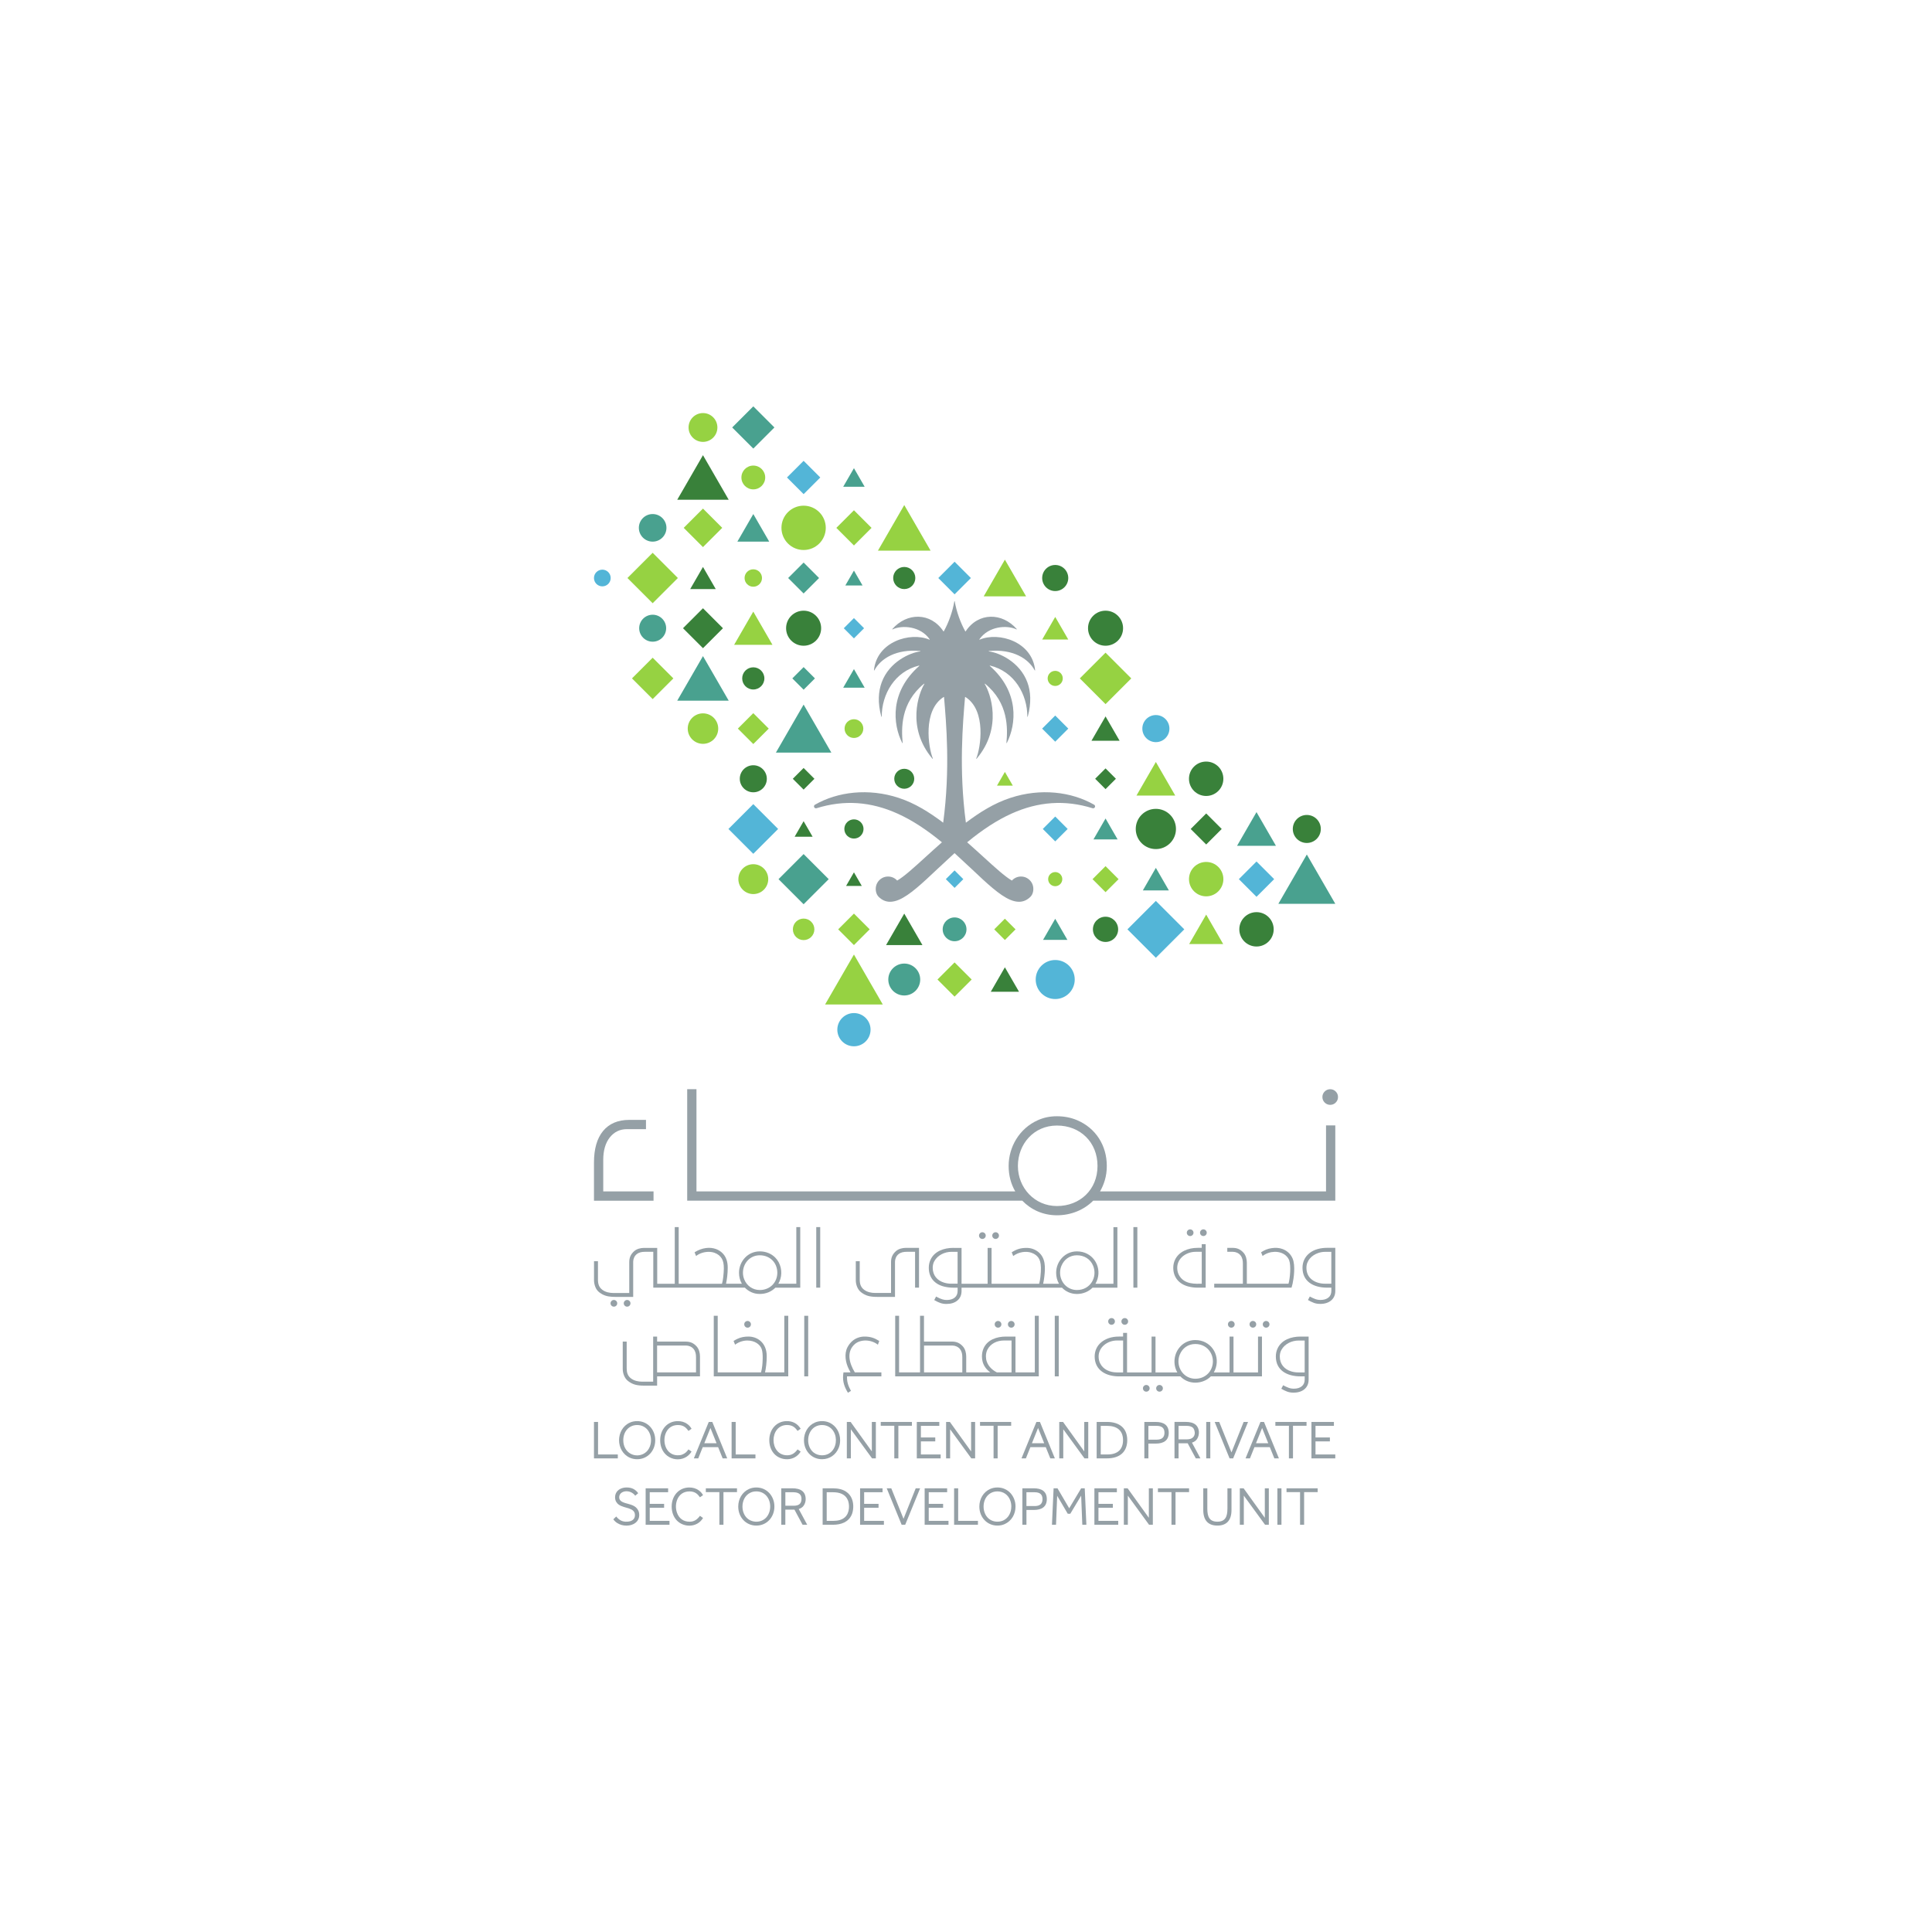 <?xml version="1.0" encoding="UTF-8"?>
<svg id="Layer_2" data-name="Layer 2" xmlns="http://www.w3.org/2000/svg" viewBox="0 0 1000 1000">
  <defs>
    <style>
      .cls-1 {
        fill: #49a18f;
      }

      .cls-1, .cls-2, .cls-3, .cls-4, .cls-5 {
        stroke-width: 0px;
      }

      .cls-2 {
        fill: #53b5d7;
      }

      .cls-3 {
        fill: #95a0a6;
      }

      .cls-4 {
        fill: #39813a;
      }

      .cls-5 {
        fill: #96d242;
      }
    </style>
  </defs>
  <path class="cls-3" d="M338.27,616.68h-26.03v-16.38c0-4.86,1.15-8.76,3.42-11.61,2.25-2.82,5.21-4.24,8.79-4.24h9.91v-4.8h-8.66c-5.85,0-10.4,1.93-13.55,5.74-3.13,3.79-4.71,9.28-4.71,16.33v19.77h30.83v-4.81Z"/>
  <path class="cls-3" d="M686.33,616.68h-116.96c1.02-1.75,1.85-3.68,2.47-5.74.69-2.31,1.04-4.82,1.04-7.45,0-10.53-5.64-19.6-15.48-23.73-3.14-1.31-6.62-1.99-10.32-1.99s-6.87.69-9.89,2.04c-9.64,4.29-15.12,13.94-15.12,23.68,0,4.83,1.15,9.26,3.42,13.18h-165v-52.91h-4.8v57.72h173.46c4.4,4.56,10.59,7.55,17.94,7.55s14.09-2.86,18.73-7.55h125.33v-38.98h-4.8v34.17ZM547.07,624.24c-11.68,0-20.21-9.54-20.21-20.74s8.11-20.92,20.21-20.92,21,8.65,21,20.92-9.07,20.74-21,20.74"/>
  <path class="cls-3" d="M691.37,564.96c-.78-.78-1.75-1.18-2.86-1.18s-2.08.4-2.86,1.18c-.78.79-1.18,1.75-1.18,2.86s.4,2.07,1.18,2.86c.78.78,1.75,1.19,2.86,1.19s2.08-.4,2.86-1.19c.79-.79,1.18-1.75,1.18-2.86s-.4-2.08-1.18-2.86"/>
  <rect class="cls-3" x="422.49" y="635.14" width="2.05" height="31.35"/>
  <path class="cls-3" d="M442.96,652.77v9.88c0,2.13.84,4.8,2.78,6.25,2.23,1.7,4.28,2.37,8.4,2.37h9.11v-18.22c0-1.38.64-2.98,1.81-3.89,1.28-1,2.67-1.23,4.3-1.23h4.28v18.56h2.04v-20.6h-6.78c-1.78,0-3.79.48-5.2,1.73-1.81,1.64-2.5,3.37-2.5,5.67v15.95h-8.14c-2.03,0-4.21-.44-5.83-1.69-1.76-1.34-2.23-3.09-2.23-5.27v-9.49h-2.05Z"/>
  <path class="cls-3" d="M493.52,645.89c-4.94,0-9.82,1.72-11.89,6.14-.59,1.26-.89,2.67-.89,4.17,0,5.33,3.25,8.63,8.06,9.76,1.52.36,3.11.54,4.72.54h2.14v1.67c0,1.47-.5,2.64-1.49,3.46-1,.82-2.39,1.24-4.12,1.24-1.29,0-2.64-.19-5.54-1.78l-.95,1.82c2.53,1.46,4.12,2.01,6.33,2.01,2.35,0,4.26-.6,5.67-1.79,1.42-1.2,2.14-2.86,2.14-4.95v-1.67h52c1.9,1.97,4.56,3.25,7.72,3.25s6.08-1.24,8.07-3.25h12.87v-31.35h-2.05v29.31h-9.31c.45-.76.81-1.6,1.08-2.49,2.06-6.92-2.69-14.27-10.66-14.27-6.26,0-10.76,5.24-10.76,11.07,0,2.08.5,4,1.48,5.69h-8.2c.24-1.08.44-2.34.61-3.74.57-4.79.66-9.57-3.04-12.64-.8-.67-1.75-1.21-2.8-1.6-1.06-.39-2.18-.58-3.31-.58-3.15,0-5.21.68-7.74,2.28l.78,1.93c2.88-2.21,6.75-2.64,9.47-1.69.9.31,1.68.74,2.32,1.25,1.82,1.54,3.16,3.48,2.28,11.3-.14,1.31-.36,2.48-.65,3.49h-24.63v-18.56h-2.04v18.56h-13.49v-18.56h-4.18ZM495.65,647.93v16.51h-3.21c-1.3,0-2.56-.18-3.72-.53-3.57-1.07-5.95-3.74-5.95-7.72,0-1.27.28-2.42.84-3.42,1.75-3.16,5.42-4.83,8.83-4.83h3.21ZM548.7,658.75c0-1.22.22-2.39.66-3.48,1.35-3.35,4.3-5.54,8.06-5.54s6.97,1.95,8.38,5.42c2.37,5.77-1.34,12.56-8.38,12.56-2.5,0-4.68-1.02-6.24-2.65-1.51-1.58-2.48-3.83-2.48-6.3"/>
  <path class="cls-3" d="M509.7,640.77c.34-.34.51-.75.51-1.23s-.17-.89-.51-1.22c-.34-.34-.75-.51-1.23-.51s-.89.17-1.23.51c-.33.34-.5.75-.5,1.22s.17.89.51,1.23c.34.34.75.5,1.22.5s.89-.17,1.23-.51"/>
  <path class="cls-3" d="M516.55,640.77c.34-.34.51-.75.51-1.23s-.17-.89-.51-1.22c-.34-.34-.75-.51-1.23-.51s-.89.17-1.22.51c-.34.33-.51.75-.51,1.22s.17.89.51,1.23c.34.33.75.5,1.22.5s.89-.17,1.23-.51"/>
  <rect class="cls-3" x="586.64" y="635.14" width="2.05" height="31.35"/>
  <path class="cls-3" d="M624.09,639.27c.34-.34.51-.75.51-1.23s-.17-.89-.51-1.22c-.34-.34-.75-.51-1.22-.51s-.89.17-1.23.51c-.33.34-.5.75-.5,1.22s.17.89.5,1.23c.34.33.75.5,1.23.5s.89-.17,1.22-.5"/>
  <path class="cls-3" d="M616.02,639.78c.48,0,.89-.17,1.22-.51.34-.34.51-.75.51-1.22s-.17-.89-.51-1.23c-.34-.33-.75-.5-1.22-.5s-.88.17-1.23.51c-.34.34-.5.75-.5,1.22s.17.89.5,1.22.75.51,1.23.51"/>
  <path class="cls-3" d="M608.16,652.12c-.58,1.25-.88,2.62-.88,4.07,0,5.14,3.17,8.52,7.89,9.72,1.51.38,3.09.58,4.71.58h4.18v-22.52h-2.04v1.91h-2.14c-4.9,0-9.73,1.95-11.72,6.24M609.33,656.19c0-2.5,1.22-4.59,2.94-5.98,1.76-1.41,4.13-2.28,6.54-2.28h3.21v16.52c-2.81,0-9.28.68-11.94-4.77-.5-1.02-.75-2.19-.75-3.49"/>
  <path class="cls-3" d="M628.48,664.45v2.04h40l.04-.11c.18-.53.35-1.19.52-1.95.59-2.67,1.58-9.4,0-13.05-.57-1.32-1.39-2.44-2.45-3.31-.8-.67-1.75-1.21-2.81-1.6-1.73-.63-3.58-.72-5.53-.44-2.11.28-3.75,1.02-5.52,2.14l.78,1.93c3.55-2.75,8.81-2.85,11.79-.44.97.82,1.64,1.73,1.98,2.69,1.02,2.81.44,9.31-.35,12.1h-21.57v-10.86c0-1.79-.48-3.79-1.73-5.2-1.66-1.83-3.4-2.5-5.67-2.5h-2.72v2.04h2.95c1.4,0,2.98.65,3.89,1.82.99,1.26,1.23,2.64,1.23,4.3v10.4h-14.85Z"/>
  <path class="cls-3" d="M677.62,648.76c-2.18,1.79-3.45,4.38-3.45,7.43,0,7.1,5.63,10.3,12.79,10.3h2.14v1.67c0,1.47-.5,2.64-1.49,3.45-1,.82-2.38,1.24-4.12,1.24-.97,0-1.89-.16-2.72-.47-1.03-.38-1.88-.81-2.82-1.31l-.95,1.81c1,.58,1.98,1.08,3.09,1.49.95.35,2.04.53,3.25.53,2.35,0,4.26-.61,5.67-1.8,1.42-1.2,2.14-2.86,2.14-4.95v-22.28h-4.18c-3.34,0-6.78.75-9.34,2.87M689.09,647.93v16.52h-3.21c-2.4,0-4.9-.61-6.81-2.09-1.81-1.4-2.87-3.46-2.87-6.16,0-3.71,2.67-6.49,6.17-7.67,1.15-.39,2.33-.58,3.5-.58h3.21Z"/>
  <path class="cls-3" d="M333.49,717.19h6.63v-4.78h22.19v-10.3c0-1.79-.48-3.79-1.72-5.2-1.66-1.82-3.39-2.5-5.67-2.5h-14.8v-2.6h-2.04v23.34h-5.65c-2.04,0-4.21-.45-5.83-1.69-1.75-1.34-2.23-3.07-2.23-5.27v-13.78h-2.04v14.17c0,2.14.84,4.79,2.78,6.25,2.36,1.81,4.53,2.37,8.4,2.37M340.11,710.36v-13.91h15.03c1.39,0,2.97.64,3.89,1.81.99,1.26,1.23,2.63,1.23,4.3v7.8h-20.15Z"/>
  <path class="cls-3" d="M385.72,684.23c-.34.34-.5.75-.5,1.23s.17.89.5,1.23c.34.34.75.51,1.23.51s.89-.17,1.23-.51c.33-.34.5-.75.5-1.22s-.17-.88-.51-1.23c-.34-.34-.75-.51-1.22-.51s-.89.17-1.23.51"/>
  <path class="cls-3" d="M408,712.4v-31.35h-2.05v29.31h-9.97c.24-1.08.44-2.34.61-3.74.18-1.49.27-3.05.27-4.63,0-7.16-5-10.19-9.42-10.19-2.12,0-3.92.31-5.85,1.23-.66.31-1.28.67-1.89,1.05l.78,1.93c1.91-1.47,4.3-2.16,6.31-2.16,4.03,0,6.63,2.09,7.46,4.41.86,2.4.44,7.35.3,8.61-.15,1.31-.36,2.48-.65,3.49h-22.41v-29.31h-2.04v31.35h38.55Z"/>
  <rect class="cls-3" x="416.28" y="681.05" width="2.04" height="31.35"/>
  <path class="cls-3" d="M456.2,712.4v-2.04h-13.73c-3.11-5.06-4.39-10.98.13-14.79,2.85-2.31,8.05-2.44,11.8.44l.69-1.93c-1.13-.71-2.31-1.33-3.61-1.73-1.31-.41-2.69-.55-4.05-.55-2.34,0-4.55.87-6.11,2.18-1.06.88-1.95,1.99-2.64,3.3-1.84,3.47-1.05,8.02.72,11.49.28.56.56,1.09.83,1.58h-3.65c-.06.3-.1.58-.16,1.22-.34,3.68.68,6.34,2.46,9.31l1.57-.97c-.61-1.12-1.17-2.29-1.55-3.53-.48-1.53-.49-2.72-.49-3.98h17.79Z"/>
  <path class="cls-3" d="M463.35,681.05v31.36h74.32v-31.36h-2.05v29.31h-10.01v-18.56h-4.91c-4.85,0-9.67,1.69-11.61,6.1-.55,1.26-.84,2.66-.84,4.16,0,1.03.13,1.99.37,2.84.61,2.12,1.88,3.95,3.97,5.46h-12.48v-8.26c0-1.78-.48-3.79-1.73-5.2-1.65-1.83-3.4-2.5-5.67-2.5h-14.46v-13.36h-2.04v29.31h-10.85v-29.31h-2.04ZM478.28,710.36v-13.91h14.69c1.4,0,2.97.64,3.89,1.81.99,1.27,1.23,2.64,1.23,4.3v7.8h-19.8ZM516,710.36c-2.35-1.19-4.34-3.04-5.24-5.58-.3-.83-.45-1.74-.45-2.72,0-1.29.26-2.47.78-3.49,1.66-3.22,5.09-4.73,8.55-4.73h3.93v16.52h-7.57Z"/>
  <path class="cls-3" d="M515.35,684.23c-.34.34-.5.75-.5,1.23s.17.89.51,1.23c.34.34.75.51,1.22.51s.89-.17,1.23-.51c.34-.34.51-.75.51-1.22s-.17-.88-.51-1.23c-.34-.34-.75-.51-1.22-.51s-.88.17-1.23.51"/>
  <path class="cls-3" d="M522.2,684.23c-.34.34-.5.75-.5,1.23s.17.89.5,1.23c.34.34.75.51,1.23.51s.89-.17,1.22-.51c.34-.33.51-.75.51-1.22s-.17-.89-.51-1.23c-.34-.34-.75-.51-1.22-.51s-.89.17-1.23.51"/>
  <rect class="cls-3" x="545.95" y="681.05" width="2.05" height="31.35"/>
  <path class="cls-3" d="M567.47,698.04c-.58,1.26-.87,2.62-.87,4.07,0,3.52,1.43,6.13,3.85,7.88,2.47,1.78,5.75,2.42,8.74,2.42h31.76c1.88,1.96,4.55,3.25,7.72,3.25s6.07-1.23,8.06-3.25h26.46v-20.6h-2.04v18.56h-12.69v-18.56h-2.04v18.56h-8.16c.45-.76.81-1.6,1.07-2.49,2.06-6.9-2.68-14.27-10.66-14.27-3.11,0-5.77,1.27-7.66,3.26-3.51,3.69-4.04,9.32-1.62,13.5h-11.3v-18.56h-2.04v18.56h-12.69v-20.48h-2.04v1.91h-2.13c-1.92,0-3.67.27-5.22.79-2.85.98-5.24,2.73-6.5,5.44M568.64,702.1c0-4.88,4.66-8.26,9.48-8.26h3.2v16.52h-3.2c-3.56,0-7.11-1.44-8.73-4.77-.5-1.02-.75-2.2-.75-3.49M610.63,708.11c-.92-2.28-.84-4.83,0-6.92,1.35-3.37,4.31-5.54,8.06-5.54,7.05,0,10.8,6.88,8.37,12.62-.9,2.11-2.48,3.74-4.75,4.68-1.1.45-2.31.68-3.61.68-2.51,0-4.69-1.03-6.24-2.65-.77-.81-1.39-1.77-1.82-2.85"/>
  <path class="cls-3" d="M573.6,683.97c0,.48.17.89.51,1.22.33.34.74.51,1.22.51s.89-.17,1.23-.51c.34-.33.51-.75.51-1.22s-.17-.89-.51-1.23c-.34-.34-.75-.5-1.23-.5s-.88.17-1.22.5c-.34.34-.51.75-.51,1.23"/>
  <path class="cls-3" d="M583.4,685.19c.34-.33.51-.74.51-1.22s-.17-.89-.51-1.23c-.34-.34-.75-.5-1.23-.5s-.89.17-1.22.5c-.34.34-.51.75-.51,1.23s.17.89.51,1.22c.33.34.75.51,1.22.51s.89-.17,1.23-.51"/>
  <path class="cls-3" d="M592.09,717.37c-.34.33-.51.74-.51,1.22s.17.89.51,1.23c.34.34.75.5,1.23.5s.88-.17,1.22-.5c.34-.34.51-.75.51-1.23s-.17-.89-.51-1.22c-.33-.34-.75-.51-1.22-.51s-.89.17-1.23.51"/>
  <path class="cls-3" d="M598.94,717.37c-.34.34-.51.75-.51,1.22s.17.89.51,1.23c.34.34.75.5,1.22.5s.89-.17,1.23-.5c.34-.33.51-.75.51-1.23s-.17-.89-.51-1.22c-.33-.34-.75-.51-1.23-.51s-.89.17-1.22.51"/>
  <path class="cls-3" d="M636.09,684.23c-.34.34-.5.75-.5,1.23s.17.89.51,1.23c.34.34.75.51,1.22.51s.89-.17,1.23-.51c.34-.34.51-.75.51-1.22s-.17-.88-.51-1.23c-.34-.34-.75-.51-1.22-.51s-.88.17-1.23.51"/>
  <path class="cls-3" d="M655.34,683.73c-.47,0-.88.17-1.23.51-.33.34-.5.75-.5,1.23s.17.89.51,1.22c.34.34.75.51,1.22.51s.89-.17,1.23-.51.51-.75.51-1.22-.17-.88-.51-1.23c-.34-.33-.75-.5-1.23-.5"/>
  <path class="cls-3" d="M647.27,684.23c-.34.34-.51.75-.51,1.23s.17.89.51,1.22c.34.34.75.51,1.23.51s.89-.17,1.22-.51c.34-.34.5-.75.5-1.22s-.17-.89-.5-1.23c-.34-.34-.75-.51-1.22-.51s-.89.17-1.23.51"/>
  <path class="cls-3" d="M661.27,697.94c-.59,1.27-.9,2.67-.9,4.16,0,7.1,5.67,10.3,12.79,10.3h2.14v1.67c0,1.48-.5,2.64-1.49,3.46-1,.82-2.38,1.25-4.13,1.25-.97,0-1.88-.16-2.71-.47-.97-.36-1.91-.81-2.82-1.31l-.95,1.82c.99.57,1.98,1.08,3.08,1.49.95.35,2.04.52,3.25.52,2.35,0,4.26-.61,5.67-1.8,1.42-1.2,2.14-2.86,2.14-4.95v-22.28h-4.18c-4.91,0-9.81,1.71-11.89,6.14M675.3,693.85v16.52h-3.21c-1.3,0-2.55-.18-3.72-.53-3.59-1.08-5.95-3.75-5.95-7.73,0-1.27.28-2.42.84-3.42,1.79-3.23,5.51-4.83,8.83-4.83h3.21Z"/>
  <path class="cls-3" d="M311.85,669.97c2.04,1.11,4.42,1.3,6.78,1.3h9.11v-18.22c0-1.38.64-2.97,1.82-3.89,1.27-1,2.67-1.23,4.3-1.23h4.28v18.56h47.41c.94.98,2.08,1.78,3.37,2.36,1.32.6,2.79.9,4.35.9s3.14-.29,4.52-.87c1.35-.57,2.55-1.37,3.55-2.38h12.87v-31.35h-2.04v29.31h-9.31c.45-.76.81-1.6,1.07-2.49,1.12-3.74.2-8.19-2.7-11.08-1.92-1.93-4.69-3.18-7.96-3.18-3.06,0-5.74,1.25-7.65,3.26-1.87,1.97-3.11,4.74-3.11,7.8,0,2.09.5,4,1.48,5.69h-8.2c.24-1.1.44-2.36.61-3.74.18-1.51.27-3.06.27-4.63,0-3.18-.91-6.02-3.31-8.01-.81-.67-1.75-1.21-2.81-1.6-3.02-1.1-7.1-.79-11.04,1.7l.78,1.93c.91-.71,1.85-1.23,3.12-1.63,2.32-.73,4.64-.65,6.34-.06.9.31,1.68.74,2.32,1.26,2.42,2.05,3.04,4.54,2.28,11.3-.14,1.31-.36,2.49-.65,3.49h-22.41v-29.31h-2.04v29.31h-9.08v-18.56h-6.78c-1.79,0-3.78.48-5.19,1.73-1.83,1.67-2.5,3.4-2.5,5.67v15.95h-8.14c-2.02,0-4.21-.44-5.83-1.69-1.76-1.34-2.23-3.09-2.23-5.27v-9.5h-2.04v9.88c0,1.11.23,2.26.68,3.43.72,1.85,1.95,2.91,3.73,3.89M385.21,662.19c-.44-1.09-.66-2.24-.66-3.44,0-4.71,3.48-9.02,8.72-9.02,2.65,0,4.91,1,6.49,2.56,3.33,3.29,3.56,9.36-.02,12.88-1.56,1.54-3.82,2.54-6.47,2.54-3.61,0-6.71-2.14-8.06-5.51"/>
  <path class="cls-3" d="M316.52,673.37c-.34.34-.51.75-.51,1.22s.17.89.51,1.23c.34.34.75.5,1.23.5s.88-.17,1.22-.5c.34-.34.5-.75.5-1.23s-.17-.89-.5-1.22c-.34-.34-.75-.51-1.22-.51s-.89.17-1.23.51"/>
  <path class="cls-3" d="M323.37,673.37c-.34.34-.51.75-.51,1.22s.17.89.51,1.23c.34.34.75.5,1.23.5s.88-.17,1.22-.5c.34-.34.51-.75.51-1.23s-.17-.89-.51-1.22c-.34-.34-.75-.51-1.22-.51s-.89.17-1.23.51"/>
  <polygon class="cls-3" points="309.55 735.99 307.44 735.99 307.44 754.86 319.78 754.86 319.78 752.83 309.55 752.83 309.55 735.99"/>
  <path class="cls-3" d="M329.79,755.29c5.41,0,9.36-4.35,9.36-9.85,0-1.36-.24-2.66-.7-3.86-.93-2.38-2.6-4.23-4.91-5.25-2.28-1.02-5.22-1.02-7.5,0-7.45,3.32-7.52,14.85,0,18.19,1.14.51,2.4.77,3.75.77M322.61,745.44c0-4.46,2.91-7.85,7.18-7.85,1.07,0,2.06.2,2.94.61.88.4,1.64.96,2.26,1.66,1.34,1.52,1.97,3.56,1.97,5.58,0,2.27-.78,4.21-1.97,5.57-.62.7-1.38,1.26-2.26,1.66-4.47,2.04-10.12-.89-10.12-7.23"/>
  <path class="cls-3" d="M357.96,751.33l-1.61-1.12c-.93,1.26-1.59,2.03-3.29,2.7-1.31.52-3.47.49-5.06-.24-1.78-.82-2.94-2.3-3.58-4.15-1.55-4.51.39-10.93,6.47-10.93,3.27,0,4.5,1.78,5.46,3.05l1.6-1.11c-.74-1.22-1.28-1.8-2.16-2.43-1.55-1.14-3.26-1.53-4.96-1.53-2.76,0-5.04,1.12-6.62,2.88-1.69,1.89-2.5,4.38-2.5,6.97,0,1.4.22,2.71.64,3.9,2.56,7.16,11.95,8.07,15.59,2.02"/>
  <path class="cls-3" d="M363.74,749.04h7.96l2.35,5.82h2.36l-7.72-18.86h-1.84l-7.72,18.86h2.28l2.33-5.82ZM364.55,747.01l3.17-7.89,3.17,7.89h-6.33Z"/>
  <polygon class="cls-3" points="391.02 752.83 380.79 752.83 380.79 735.99 378.68 735.99 378.68 754.86 391.02 754.86 391.02 752.83"/>
  <path class="cls-3" d="M414.42,751.33l-1.61-1.12c-1.37,1.88-2.91,3.05-5.37,3.05-9.39,0-9.42-15.68-.08-15.68,3.27,0,4.5,1.78,5.46,3.05l1.61-1.11c-1.66-2.74-4.21-3.96-7.12-3.96-5.41,0-9.12,4.31-9.12,9.85,0,1.4.22,2.71.64,3.9.43,1.2,1.05,2.26,1.85,3.14,3.48,3.86,10.6,4.1,13.74-1.11"/>
  <path class="cls-3" d="M429.24,736.33c-2.28-1.02-5.22-1.02-7.5,0-3.63,1.62-5.61,5.27-5.61,9.11,0,2.83,1.03,5.27,2.65,6.99,1.64,1.76,3.99,2.86,6.71,2.86,3.92,0,7.21-2.29,8.66-5.98.47-1.19.7-2.49.7-3.87,0-3.86-2-7.5-5.61-9.11M428.43,752.67c-2.23,1.02-5.87.92-8.15-1.66-1.21-1.37-1.97-3.32-1.97-5.57,0-4.35,2.82-7.85,7.18-7.85,2.96,0,5.55,1.67,6.66,4.77,1.31,3.69.17,8.55-3.71,10.31"/>
  <polygon class="cls-3" points="451.26 751.25 440.28 735.99 438.32 735.99 438.32 754.86 440.4 754.86 440.4 739.8 451.38 754.86 453.34 754.86 453.34 735.99 451.26 735.99 451.26 751.25"/>
  <polygon class="cls-3" points="462.89 754.86 464.99 754.86 464.99 737.97 472 737.97 472 735.99 455.87 735.99 455.87 737.97 462.89 737.97 462.89 754.86"/>
  <polygon class="cls-3" points="476.65 746.06 484.09 746.06 484.09 744.03 476.65 744.03 476.65 738.02 486.18 738.02 486.18 735.99 474.54 735.99 474.54 754.86 486.88 754.86 486.88 752.83 476.65 752.83 476.65 746.06"/>
  <polygon class="cls-3" points="504.72 735.99 502.64 735.99 502.64 751.25 491.66 735.99 489.7 735.99 489.7 754.86 491.78 754.86 491.78 739.8 502.76 754.86 504.72 754.86 504.72 735.99"/>
  <polygon class="cls-3" points="514.27 754.86 516.38 754.86 516.38 737.97 523.38 737.97 523.38 735.99 507.26 735.99 507.26 737.97 514.27 737.97 514.27 754.86"/>
  <path class="cls-3" d="M533.33,749.04h7.96l2.35,5.82h2.36l-7.72-18.86h-1.84l-7.72,18.86h2.28l2.33-5.82ZM534.13,747.01l3.17-7.89,3.17,7.89h-6.33Z"/>
  <polygon class="cls-3" points="550.35 739.8 561.33 754.86 563.28 754.86 563.28 735.99 561.21 735.99 561.21 751.25 550.23 735.99 548.27 735.99 548.27 754.86 550.35 754.86 550.35 739.8"/>
  <path class="cls-3" d="M583.46,745.41c0-6.39-4.22-9.42-10.5-9.42h-5.33v18.86h5.33c6.94,0,10.5-3.64,10.5-9.44M573.24,752.83h-3.5v-14.81h3.28c5.05,0,8.26,2.33,8.26,7.39,0,4.6-2.61,7.42-8.04,7.42"/>
  <path class="cls-3" d="M594.41,747.2h3.85c3.96,0,6.68-1.59,6.68-5.6s-2.68-5.6-6.68-5.6h-5.95v18.86h2.11v-7.66ZM598.64,745.17h-4.23v-7.15h4.23c2.59,0,4.09,1.02,4.09,3.57s-1.53,3.58-4.09,3.58"/>
  <path class="cls-3" d="M610.02,747.03h4.72l4.2,7.82h2.4l-4.38-8.14c1.16-.37,2.04-.99,2.62-1.86,1.39-2.09,1.39-5.51-.59-7.31-1.36-1.24-3.39-1.56-5.22-1.56h-5.85v18.86h2.11v-7.82ZM614.3,745.01h-4.28v-6.99h4.12c1.41,0,2.49.3,3.2.88,1.41,1.17,2.27,6.11-3.03,6.11"/>
  <rect class="cls-3" x="624.34" y="735.99" width="2.11" height="18.86"/>
  <polygon class="cls-3" points="636.43 754.86 638.27 754.86 645.99 735.99 643.71 735.99 637.41 751.77 631.07 735.99 628.71 735.99 636.43 754.86"/>
  <path class="cls-3" d="M659.61,754.86h2.36l-7.72-18.86h-1.84l-7.72,18.86h2.28l2.33-5.82h7.96l2.35,5.82ZM656.44,747.01h-6.34l3.17-7.89,3.17,7.89Z"/>
  <polygon class="cls-3" points="676.26 735.99 660.13 735.99 660.13 737.97 667.14 737.97 667.14 754.86 669.25 754.86 669.25 737.97 676.26 737.97 676.26 735.99"/>
  <polygon class="cls-3" points="691.14 752.83 680.9 752.83 680.9 746.06 688.35 746.06 688.35 744.03 680.9 744.03 680.9 738.02 690.43 738.02 690.43 735.99 678.8 735.99 678.8 754.86 691.14 754.86 691.14 752.83"/>
  <path class="cls-3" d="M323.47,777.92c-2.49-.75-2.97-1.85-2.97-2.97,0-3.41,5.56-4.43,8.3-.77l1.53-1.31c-1.28-1.75-3.03-2.96-5.96-2.96-2.33,0-4.64.94-5.6,3.06-.27.61-.41,1.26-.41,1.93,0,.97.19,1.78.56,2.41.36.62.84,1.14,1.43,1.54,2.94,2.02,8.3,1.38,8.3,5.37,0,1.68-.96,2.74-2.56,3.19-1.32.36-3.37.34-4.76-.43-1.11-.61-1.67-1.21-2.37-2.05l-1.51,1.46c2.1,3.01,6.25,3.85,9.36,2.9.8-.25,1.5-.61,2.09-1.07,1.2-.94,1.96-2.33,1.96-4,0-.96-.17-1.79-.52-2.46-1.37-2.66-4.03-2.98-6.87-3.83"/>
  <polygon class="cls-3" points="336.3 780.42 343.74 780.42 343.74 778.39 336.3 778.39 336.3 772.37 345.82 772.37 345.82 770.35 334.19 770.35 334.19 789.21 346.53 789.21 346.53 787.19 336.3 787.19 336.3 780.42"/>
  <path class="cls-3" d="M356.83,771.94c3.27,0,4.51,1.78,5.46,3.05l1.61-1.11c-.6-.99-1.05-1.62-2.16-2.43-1.55-1.14-3.26-1.53-4.96-1.53-5.39,0-9.12,4.28-9.12,9.85,0,1.4.22,2.71.65,3.9.43,1.2,1.05,2.26,1.85,3.14,3.44,3.82,10.55,4.18,13.74-1.11l-1.61-1.12c-1.37,1.88-2.91,3.05-5.37,3.05-3.22,0-5.53-1.76-6.55-4.75-1.55-4.51.39-10.93,6.47-10.93"/>
  <polygon class="cls-3" points="365.34 772.32 372.35 772.32 372.35 789.21 374.46 789.21 374.46 772.32 381.47 772.32 381.47 770.35 365.34 770.35 365.34 772.32"/>
  <path class="cls-3" d="M398.18,772.79c-.83-.89-1.82-1.6-2.96-2.11-2.28-1.02-5.22-1.02-7.5,0-3.58,1.6-5.61,5.2-5.61,9.11,0,2.83,1.03,5.26,2.65,6.99,1.64,1.76,3.99,2.86,6.71,2.86,5.41,0,9.36-4.35,9.36-9.85,0-1.36-.23-2.66-.7-3.86-.46-1.19-1.12-2.25-1.95-3.15M398.65,779.79c0,2.28-.78,4.21-1.97,5.57-2.74,3.1-7.81,2.95-10.41,0-1.21-1.37-1.97-3.32-1.97-5.57,0-3.04,1.38-5.93,4.23-7.24.88-.41,1.87-.61,2.94-.61,4.3,0,7.18,3.44,7.18,7.85"/>
  <path class="cls-3" d="M416.05,779.22c.64-.97.97-2.1.97-3.35,0-1.52-.44-2.94-1.57-3.96-1.36-1.24-3.39-1.56-5.22-1.56h-5.85v18.86h2.11v-7.82h4.72l4.2,7.82h2.4l-4.38-8.13c1.16-.37,2.04-.99,2.62-1.86M414.84,775.87c0,2.39-1.29,3.5-4.06,3.5h-4.28v-6.99h4.12c1.41,0,2.49.3,3.2.88.69.57,1.03,1.43,1.03,2.61"/>
  <path class="cls-3" d="M431.13,770.35h-5.33v18.86h5.33c4.21,0,8.02-1.34,9.72-5.22,1.59-3.65,1.89-13.64-9.72-13.64M431.4,787.19h-3.5v-14.81h3.28c3.37,0,6.38,1,7.68,4.11.83,1.99,1.15,6.47-1.58,8.88-1.58,1.39-3.76,1.82-5.88,1.82"/>
  <polygon class="cls-3" points="447.28 780.42 454.73 780.42 454.73 778.39 447.28 778.39 447.28 772.37 456.81 772.37 456.81 770.35 445.18 770.35 445.18 789.21 457.51 789.21 457.51 787.19 447.28 787.19 447.28 780.42"/>
  <polygon class="cls-3" points="467.66 786.13 461.33 770.35 458.97 770.35 466.69 789.21 468.53 789.21 476.25 770.35 473.97 770.35 467.66 786.13"/>
  <polygon class="cls-3" points="480.71 780.42 488.15 780.42 488.15 778.39 480.71 778.39 480.71 772.37 490.24 772.37 490.24 770.35 478.6 770.35 478.6 789.21 490.94 789.21 490.94 787.19 480.71 787.19 480.71 780.42"/>
  <polygon class="cls-3" points="495.95 770.35 493.84 770.35 493.84 789.21 506.18 789.21 506.18 787.19 495.95 787.19 495.95 770.35"/>
  <path class="cls-3" d="M520.02,770.68c-2.28-1.02-5.22-1.02-7.5,0-3.58,1.6-5.61,5.2-5.61,9.11,0,2.83,1.03,5.26,2.65,6.99,1.64,1.76,3.99,2.86,6.71,2.86,1.35,0,2.61-.26,3.75-.77,3.62-1.62,5.61-5.2,5.61-9.08,0-1.36-.23-2.66-.7-3.86-.93-2.38-2.6-4.23-4.91-5.25M523.45,779.79c0,3.04-1.41,5.95-4.23,7.23-1.76.8-4.14.79-5.89,0-1.83-.83-3.05-2.3-3.71-4.16-.34-.95-.52-1.99-.52-3.07,0-4.43,2.9-7.85,7.18-7.85,2.99,0,5.56,1.7,6.66,4.77.34.96.52,2,.52,3.09"/>
  <path class="cls-3" d="M535.13,770.35h-5.95v18.86h2.11v-7.66h3.85c3.98,0,6.69-1.59,6.69-5.6s-2.68-5.6-6.69-5.6M539.6,775.95c0,2.58-1.53,3.58-4.09,3.58h-4.23v-7.15h4.23c1.4,0,2.45.31,3.11.91.65.6.98,1.49.98,2.67"/>
  <polygon class="cls-3" points="559.6 770.35 553.42 780.68 547.36 770.35 545.34 770.35 544.49 789.21 546.6 789.21 547.19 774.2 552.67 783.53 553.97 783.53 559.61 774.15 560.2 789.21 562.31 789.21 561.46 770.35 559.6 770.35"/>
  <polygon class="cls-3" points="568.56 780.42 576.01 780.42 576.01 778.39 568.56 778.39 568.56 772.37 578.09 772.37 578.09 770.35 566.46 770.35 566.46 789.21 578.79 789.21 578.79 787.19 568.56 787.19 568.56 780.42"/>
  <polygon class="cls-3" points="594.64 785.61 583.66 770.35 581.7 770.35 581.7 789.21 583.77 789.21 583.77 774.15 594.75 789.21 596.71 789.21 596.71 770.35 594.64 770.35 594.64 785.61"/>
  <polygon class="cls-3" points="599.34 772.32 606.35 772.32 606.35 789.21 608.45 789.21 608.45 772.32 615.46 772.32 615.46 770.35 599.34 770.35 599.34 772.32"/>
  <path class="cls-3" d="M635.31,780.93c0,4.08-1.1,6.69-5.2,6.69s-5.2-2.58-5.2-6.69v-10.59h-2.1v11.26c0,5.55,2.75,8.04,7.31,8.04s7.3-2.5,7.3-8.04v-11.26h-2.1v10.59Z"/>
  <polygon class="cls-3" points="654.67 785.61 643.69 770.35 641.73 770.35 641.73 789.21 643.8 789.21 643.8 774.15 654.79 789.21 656.74 789.21 656.74 770.35 654.67 770.35 654.67 785.61"/>
  <rect class="cls-3" x="661.17" y="770.35" width="2.11" height="18.86"/>
  <polygon class="cls-3" points="665.9 770.35 665.9 772.32 672.91 772.32 672.91 789.21 675.01 789.21 675.01 772.32 682.02 772.32 682.02 770.35 665.9 770.35"/>
  <path class="cls-3" d="M494.09,441.59c.73.66,6.83,6.31,9.02,8.37,7.63,7.2,14.21,13.43,19.78,15.77,1.64.69,3.15,1.03,4.55,1.03,2.23,0,4.2-.87,5.94-2.61,1.26-1.26,1.78-3.5,1.3-5.57-.53-2.32-2.46-4.23-4.79-4.74-2.3-.5-4.59.23-6.13,1.93-.05-.03-.1-.06-.16-.09-3.47-2.01-8.62-6.7-14.59-12.14-2.69-2.45-5.46-4.97-8.42-7.57,8.09-6.66,15.6-11.52,22.94-14.83,13.91-6.29,27.77-7.23,41.97-2.8.49.15,1.03-.08,1.23-.56.21-.47.03-1-.41-1.26-11.73-6.72-27.67-8.7-43.37-3.53-8.4,2.76-15.76,7.37-23.01,12.83-3.73-27.87-1.54-51.86-.44-64.99,0-.08.1-.12.17-.08,11.01,6.94,7.92,26.33,5.62,31.87-.04.11.12.19.2.1,13.72-16.24,7.01-34.15,4.19-38.7-.06-.1.08-.2.17-.13,12.27,9.99,11.73,23.22,11.07,30.64,0,.11.15.16.2.05,4.99-9.82,6.51-26.43-8.79-39.9-.08-.07,0-.22.1-.19,12.58,3.04,19.32,14.87,19.32,26.42,0,.12.18.14.21.01,1.96-7.23,1.53-13.11-.22-17.81-3.96-10.64-14.67-15.3-19.89-15.94-.13-.01-.1-.2.02-.21,12.34-1.15,20.41,3.89,23.7,10.03.05.1.22.04.2-.08-1.44-14.74-18.71-20.04-28.72-15.83-.1.04-.19-.07-.13-.16,4.74-6.83,14.22-7.53,19.23-5.14.1.05.19-.08.12-.17-7.51-8.62-19.86-8.82-26.45,1.17-.04.07-.14.07-.18,0-2.37-4.2-4.57-10.08-5.48-15.58-.01-.11-.17-.11-.19,0-.91,5.49-3.1,11.38-5.48,15.58-.04.07-.13.07-.18,0-6.59-9.99-18.94-9.79-26.45-1.17-.07.09.01.22.12.17,5.01-2.38,14.49-1.68,19.23,5.14.06.09-.03.2-.13.16-10.01-4.21-27.28,1.08-28.72,15.83-.01.11.15.18.2.08,3.28-6.15,11.35-11.19,23.7-10.03.13.01.15.19.02.21-5.22.65-15.93,5.3-19.89,15.94-1.75,4.71-2.19,10.59-.22,17.81.03.13.21.11.21-.01,0-11.56,6.74-23.38,19.32-26.42.1-.02.18.12.1.19-15.29,13.47-13.77,30.08-8.79,39.9.05.1.21.06.2-.05-.66-7.42-1.2-20.65,11.07-30.64.09-.07.23.03.17.13-2.82,4.54-9.52,22.46,4.19,38.7.08.09.24.01.2-.1-2.3-5.54-5.39-24.93,5.62-31.87.07-.04.16,0,.17.08,1.11,13.13,3.29,37.12-.44,64.99-7.25-5.45-14.61-10.07-23.01-12.83-15.7-5.17-31.64-3.2-43.37,3.53-.45.26-.62.79-.41,1.26.21.47.74.71,1.23.56,14.2-4.43,28.06-3.49,41.97,2.8,7.34,3.31,14.85,8.17,22.94,14.83-2.95,2.59-5.73,5.12-8.42,7.57-5.97,5.44-11.12,10.13-14.59,12.14-.05.03-.11.06-.16.09-1.54-1.7-3.83-2.43-6.13-1.93-2.34.52-4.26,2.42-4.79,4.74-.47,2.08.05,4.31,1.3,5.57,1.74,1.74,3.71,2.61,5.94,2.61,1.4,0,2.92-.34,4.55-1.03,5.57-2.35,12.16-8.57,19.79-15.77,2.18-2.06,8.28-7.72,9.02-8.37"/>
  <rect class="cls-4" x="411.99" y="399.13" width="7.92" height="7.92" transform="translate(-163.2 412.19) rotate(-45)"/>
  <polygon class="cls-4" points="437.93 458.56 442 451.52 446.06 458.56 437.93 458.56"/>
  <rect class="cls-2" x="490.89" y="451.84" width="6.4" height="6.4" transform="translate(-177.05 482.66) rotate(-45)"/>
  <polygon class="cls-5" points="516.04 406.64 520.13 399.54 524.23 406.64 516.04 406.64"/>
  <rect class="cls-2" x="438.28" y="321.45" width="7.43" height="7.43" transform="translate(-100.47 407.79) rotate(-45)"/>
  <polygon class="cls-1" points="436.44 355.95 442 346.33 447.55 355.95 436.44 355.95"/>
  <rect class="cls-2" x="409.86" y="241.05" width="12.19" height="12.19" transform="translate(-52.93 366.51) rotate(-45)"/>
  <rect class="cls-5" x="435.55" y="266.77" width="12.89" height="12.89" transform="translate(-63.73 392.57) rotate(-45)"/>
  <rect class="cls-5" x="356.81" y="266.16" width="14.1" height="14.1" transform="translate(-86.62 337.31) rotate(-45)"/>
  <rect class="cls-1" x="410.29" y="293.52" width="11.32" height="11.32" transform="translate(-89.74 381.66) rotate(-44.99)"/>
  <rect class="cls-2" x="488.12" y="293.21" width="11.93" height="11.93" transform="translate(-66.83 437.01) rotate(-45)"/>
  <rect class="cls-5" x="328.59" y="289.95" width="18.46" height="18.46" transform="translate(-112.61 326.5) rotate(-45)"/>
  <rect class="cls-4" x="356.55" y="317.85" width="14.62" height="14.62" transform="translate(-123.35 352.53) rotate(-45)"/>
  <polygon class="cls-1" points="381.66 280.35 389.91 266.07 398.15 280.35 381.66 280.35"/>
  <polygon class="cls-4" points="357.25 304.9 363.86 293.45 370.47 304.9 357.25 304.9"/>
  <polygon class="cls-5" points="379.98 333.76 389.9 316.57 399.83 333.76 379.98 333.76"/>
  <rect class="cls-5" x="384.25" y="371.47" width="11.3" height="11.3" transform="translate(-152.46 386.16) rotate(-45)"/>
  <polygon class="cls-1" points="401.61 389.54 415.95 364.69 430.3 389.54 401.61 389.54"/>
  <rect class="cls-2" x="541.39" y="372.33" width="9.57" height="9.57" transform="translate(-106.69 496.67) rotate(-45)"/>
  <polygon class="cls-4" points="564.94 383.42 572.23 370.81 579.51 383.42 564.94 383.42"/>
  <polygon class="cls-4" points="411.3 433.1 415.95 425.04 420.61 433.1 411.3 433.1"/>
  <rect class="cls-2" x="541.63" y="424.52" width="9.1" height="9.1" transform="translate(-143.42 511.88) rotate(-45)"/>
  <polygon class="cls-1" points="565.97 434.49 572.23 423.65 578.48 434.49 565.97 434.49"/>
  <rect class="cls-4" x="618.64" y="423.39" width="11.36" height="11.36" transform="translate(-120.51 567.27) rotate(-45.01)"/>
  <rect class="cls-1" x="406.77" y="445.86" width="18.37" height="18.37" transform="translate(-199.94 427.41) rotate(-45)"/>
  <rect class="cls-5" x="567.46" y="450.28" width="9.53" height="9.53" transform="translate(-154.16 537.91) rotate(-45)"/>
  <polygon class="cls-1" points="591.53 460.88 598.27 449.21 605.01 460.88 591.53 460.88"/>
  <rect class="cls-2" x="643.9" y="448.58" width="12.93" height="12.93" transform="translate(-131.28 593.16) rotate(-45)"/>
  <rect class="cls-5" x="436.23" y="475.25" width="11.53" height="11.53" transform="translate(-210.67 453.43) rotate(-45)"/>
  <polygon class="cls-4" points="458.63 489.17 468.04 472.87 477.45 489.17 458.63 489.17"/>
  <rect class="cls-5" x="516.23" y="477.12" width="7.8" height="7.8" transform="translate(-187.79 508.69) rotate(-45)"/>
  <polygon class="cls-1" points="539.88 486.48 546.18 475.56 552.48 486.48 539.88 486.48"/>
  <rect class="cls-4" x="568.43" y="399.29" width="7.6" height="7.59" transform="translate(-117.43 522.69) rotate(-45)"/>
  <polygon class="cls-5" points="588.23 411.79 598.27 394.4 608.31 411.79 588.23 411.79"/>
  <rect class="cls-1" x="411.82" y="347" width="8.27" height="8.27" transform="translate(-126.46 396.97) rotate(-45)"/>
  <polygon class="cls-5" points="539.44 331 546.18 319.32 552.92 331 539.44 331"/>
  <polygon class="cls-1" points="350.53 362.68 363.86 339.6 377.19 362.68 350.53 362.68"/>
  <polygon class="cls-1" points="437.55 303.03 442 295.33 446.44 303.03 437.55 303.03"/>
  <rect class="cls-1" x="382.18" y="213.53" width="15.45" height="15.45" transform="translate(-42.25 340.51) rotate(-45)"/>
  <polygon class="cls-4" points="350.53 258.68 363.86 235.6 377.18 258.68 350.53 258.68"/>
  <rect class="cls-2" x="380.81" y="419.97" width="18.19" height="18.19" transform="translate(-189.2 401.38) rotate(-45)"/>
  <polygon class="cls-1" points="640.3 437.78 650.36 420.35 660.42 437.78 640.3 437.78"/>
  <polygon class="cls-1" points="661.68 467.8 676.41 442.29 691.14 467.8 661.68 467.8"/>
  <polygon class="cls-5" points="427.06 519.93 442 494.06 456.93 519.93 427.06 519.93"/>
  <rect class="cls-5" x="487.83" y="500.74" width="12.52" height="12.52" transform="translate(-213.79 497.87) rotate(-45)"/>
  <polygon class="cls-4" points="512.83 513.32 520.13 500.67 527.44 513.32 512.83 513.32"/>
  <rect class="cls-2" x="587.86" y="470.61" width="20.81" height="20.81" transform="translate(-164.9 563.93) rotate(-45)"/>
  <polygon class="cls-5" points="615.51 488.65 624.32 473.39 633.12 488.65 615.51 488.65"/>
  <rect class="cls-5" x="562.81" y="341.72" width="18.83" height="18.84" transform="translate(-80.69 507.47) rotate(-45)"/>
  <rect class="cls-5" x="330.25" y="343.57" width="15.14" height="15.14" transform="translate(-149.35 341.72) rotate(-45)"/>
  <polygon class="cls-1" points="436.44 251.95 442 242.33 447.55 251.95 436.44 251.95"/>
  <polygon class="cls-5" points="454.42 285.01 468.04 261.41 481.67 285.01 454.42 285.01"/>
  <polygon class="cls-5" points="509.16 308.68 520.13 289.67 531.11 308.68 509.16 308.68"/>
  <path class="cls-5" d="M371.32,221.26c0,4.12-3.34,7.46-7.46,7.46s-7.46-3.34-7.46-7.46,3.34-7.46,7.46-7.46,7.46,3.34,7.46,7.46"/>
  <path class="cls-1" d="M344.95,273.21c0,3.94-3.2,7.14-7.14,7.14s-7.14-3.2-7.14-7.14,3.2-7.14,7.14-7.14,7.14,3.2,7.14,7.14"/>
  <path class="cls-5" d="M396.07,247.14c0,3.4-2.76,6.16-6.16,6.16s-6.16-2.76-6.16-6.16,2.76-6.16,6.16-6.16,6.16,2.76,6.16,6.16"/>
  <path class="cls-2" d="M316.09,299.18c0,2.39-1.94,4.32-4.32,4.32s-4.33-1.93-4.33-4.32,1.94-4.33,4.33-4.33,4.32,1.94,4.32,4.33"/>
  <path class="cls-1" d="M344.8,325.16c0,3.86-3.13,6.98-6.98,6.98s-6.98-3.13-6.98-6.98,3.13-6.98,6.98-6.98,6.98,3.13,6.98,6.98"/>
  <path class="cls-5" d="M394.41,299.18c0,2.49-2.02,4.51-4.51,4.51s-4.51-2.02-4.51-4.51,2.02-4.51,4.51-4.51,4.51,2.02,4.51,4.51"/>
  <path class="cls-5" d="M427.42,273.21c0,6.34-5.14,11.47-11.47,11.47s-11.47-5.13-11.47-11.47,5.14-11.47,11.47-11.47,11.47,5.14,11.47,11.47"/>
  <path class="cls-4" d="M425.02,325.16c0,5.01-4.06,9.07-9.07,9.07s-9.07-4.06-9.07-9.07,4.06-9.07,9.07-9.07,9.07,4.06,9.07,9.07"/>
  <path class="cls-4" d="M395.64,351.14c0,3.17-2.57,5.74-5.74,5.74s-5.74-2.57-5.74-5.74,2.57-5.74,5.74-5.74,5.74,2.57,5.74,5.74"/>
  <path class="cls-5" d="M371.75,377.12c0,4.36-3.53,7.89-7.89,7.89s-7.89-3.53-7.89-7.89,3.53-7.89,7.89-7.89,7.89,3.53,7.89,7.89"/>
  <path class="cls-4" d="M396.91,403.09c0,3.87-3.14,7-7,7s-7-3.13-7-7,3.14-7,7-7,7,3.14,7,7"/>
  <path class="cls-4" d="M473.77,299.18c0,3.16-2.56,5.73-5.73,5.73s-5.73-2.57-5.73-5.73,2.57-5.73,5.73-5.73,5.73,2.57,5.73,5.73"/>
  <path class="cls-5" d="M446.85,377.12c0,2.68-2.17,4.85-4.85,4.85s-4.85-2.17-4.85-4.85,2.17-4.85,4.85-4.85,4.85,2.17,4.85,4.85"/>
  <path class="cls-4" d="M552.93,299.18c0,3.73-3.02,6.75-6.75,6.75s-6.75-3.02-6.75-6.75,3.02-6.75,6.75-6.75,6.75,3.02,6.75,6.75"/>
  <path class="cls-4" d="M581.3,325.16c0,5.01-4.06,9.07-9.07,9.07s-9.07-4.06-9.07-9.07,4.06-9.07,9.07-9.07,9.07,4.06,9.07,9.07"/>
  <path class="cls-5" d="M550.09,351.14c0,2.16-1.75,3.91-3.91,3.91s-3.92-1.75-3.92-3.91,1.76-3.91,3.92-3.91,3.91,1.75,3.91,3.91"/>
  <path class="cls-2" d="M605.29,377.12c0,3.88-3.14,7.01-7.01,7.01s-7.01-3.14-7.01-7.01,3.14-7.01,7.01-7.01,7.01,3.14,7.01,7.01"/>
  <path class="cls-4" d="M633.21,403.09c0,4.92-3.98,8.9-8.9,8.9s-8.9-3.98-8.9-8.9,3.98-8.9,8.9-8.9,8.9,3.98,8.9,8.9"/>
  <path class="cls-4" d="M683.65,429.07c0,4-3.24,7.25-7.25,7.25s-7.25-3.24-7.25-7.25,3.24-7.25,7.25-7.25,7.25,3.24,7.25,7.25"/>
  <path class="cls-4" d="M659.26,481.02c0,4.91-3.98,8.89-8.89,8.89s-8.9-3.98-8.9-8.89,3.98-8.89,8.9-8.89,8.89,3.98,8.89,8.89"/>
  <path class="cls-5" d="M633.22,455.04c0,4.92-3.99,8.9-8.9,8.9s-8.9-3.98-8.9-8.9,3.99-8.9,8.9-8.9,8.9,3.98,8.9,8.9"/>
  <path class="cls-4" d="M608.68,429.07c0,5.75-4.66,10.41-10.41,10.41s-10.41-4.66-10.41-10.41,4.66-10.41,10.41-10.41,10.41,4.66,10.41,10.41"/>
  <path class="cls-4" d="M578.75,481.02c0,3.61-2.92,6.53-6.53,6.53s-6.53-2.92-6.53-6.53,2.93-6.53,6.53-6.53,6.53,2.93,6.53,6.53"/>
  <path class="cls-2" d="M556.28,507c0,5.58-4.52,10.1-10.1,10.1s-10.1-4.52-10.1-10.1,4.52-10.1,10.1-10.1,10.1,4.52,10.1,10.1"/>
  <path class="cls-5" d="M549.84,455.04c0,2.02-1.64,3.66-3.66,3.66s-3.66-1.64-3.66-3.66,1.64-3.66,3.66-3.66,3.66,1.64,3.66,3.66"/>
  <path class="cls-1" d="M500.25,481.02c0,3.4-2.76,6.16-6.16,6.16s-6.16-2.76-6.16-6.16,2.76-6.16,6.16-6.16,6.16,2.76,6.16,6.16"/>
  <path class="cls-4" d="M473.21,403.09c0,2.85-2.32,5.17-5.17,5.17s-5.17-2.32-5.17-5.17,2.31-5.17,5.17-5.17,5.17,2.32,5.17,5.17"/>
  <path class="cls-4" d="M446.96,429.07c0,2.74-2.22,4.97-4.96,4.97s-4.97-2.23-4.97-4.97,2.22-4.97,4.97-4.97,4.96,2.22,4.96,4.97"/>
  <path class="cls-5" d="M397.64,455.04c0,4.27-3.46,7.73-7.73,7.73s-7.73-3.46-7.73-7.73,3.46-7.73,7.73-7.73,7.73,3.46,7.73,7.73"/>
  <path class="cls-5" d="M421.52,481.02c0,3.07-2.49,5.57-5.57,5.57s-5.56-2.49-5.56-5.57,2.49-5.56,5.56-5.56,5.57,2.49,5.57,5.56"/>
  <path class="cls-2" d="M450.6,532.96c0,4.75-3.85,8.6-8.6,8.6s-8.6-3.85-8.6-8.6,3.85-8.6,8.6-8.6,8.6,3.85,8.6,8.6"/>
  <path class="cls-1" d="M476.3,507c0,4.56-3.7,8.26-8.26,8.26s-8.26-3.7-8.26-8.26,3.7-8.26,8.26-8.26,8.26,3.7,8.26,8.26"/>
</svg>